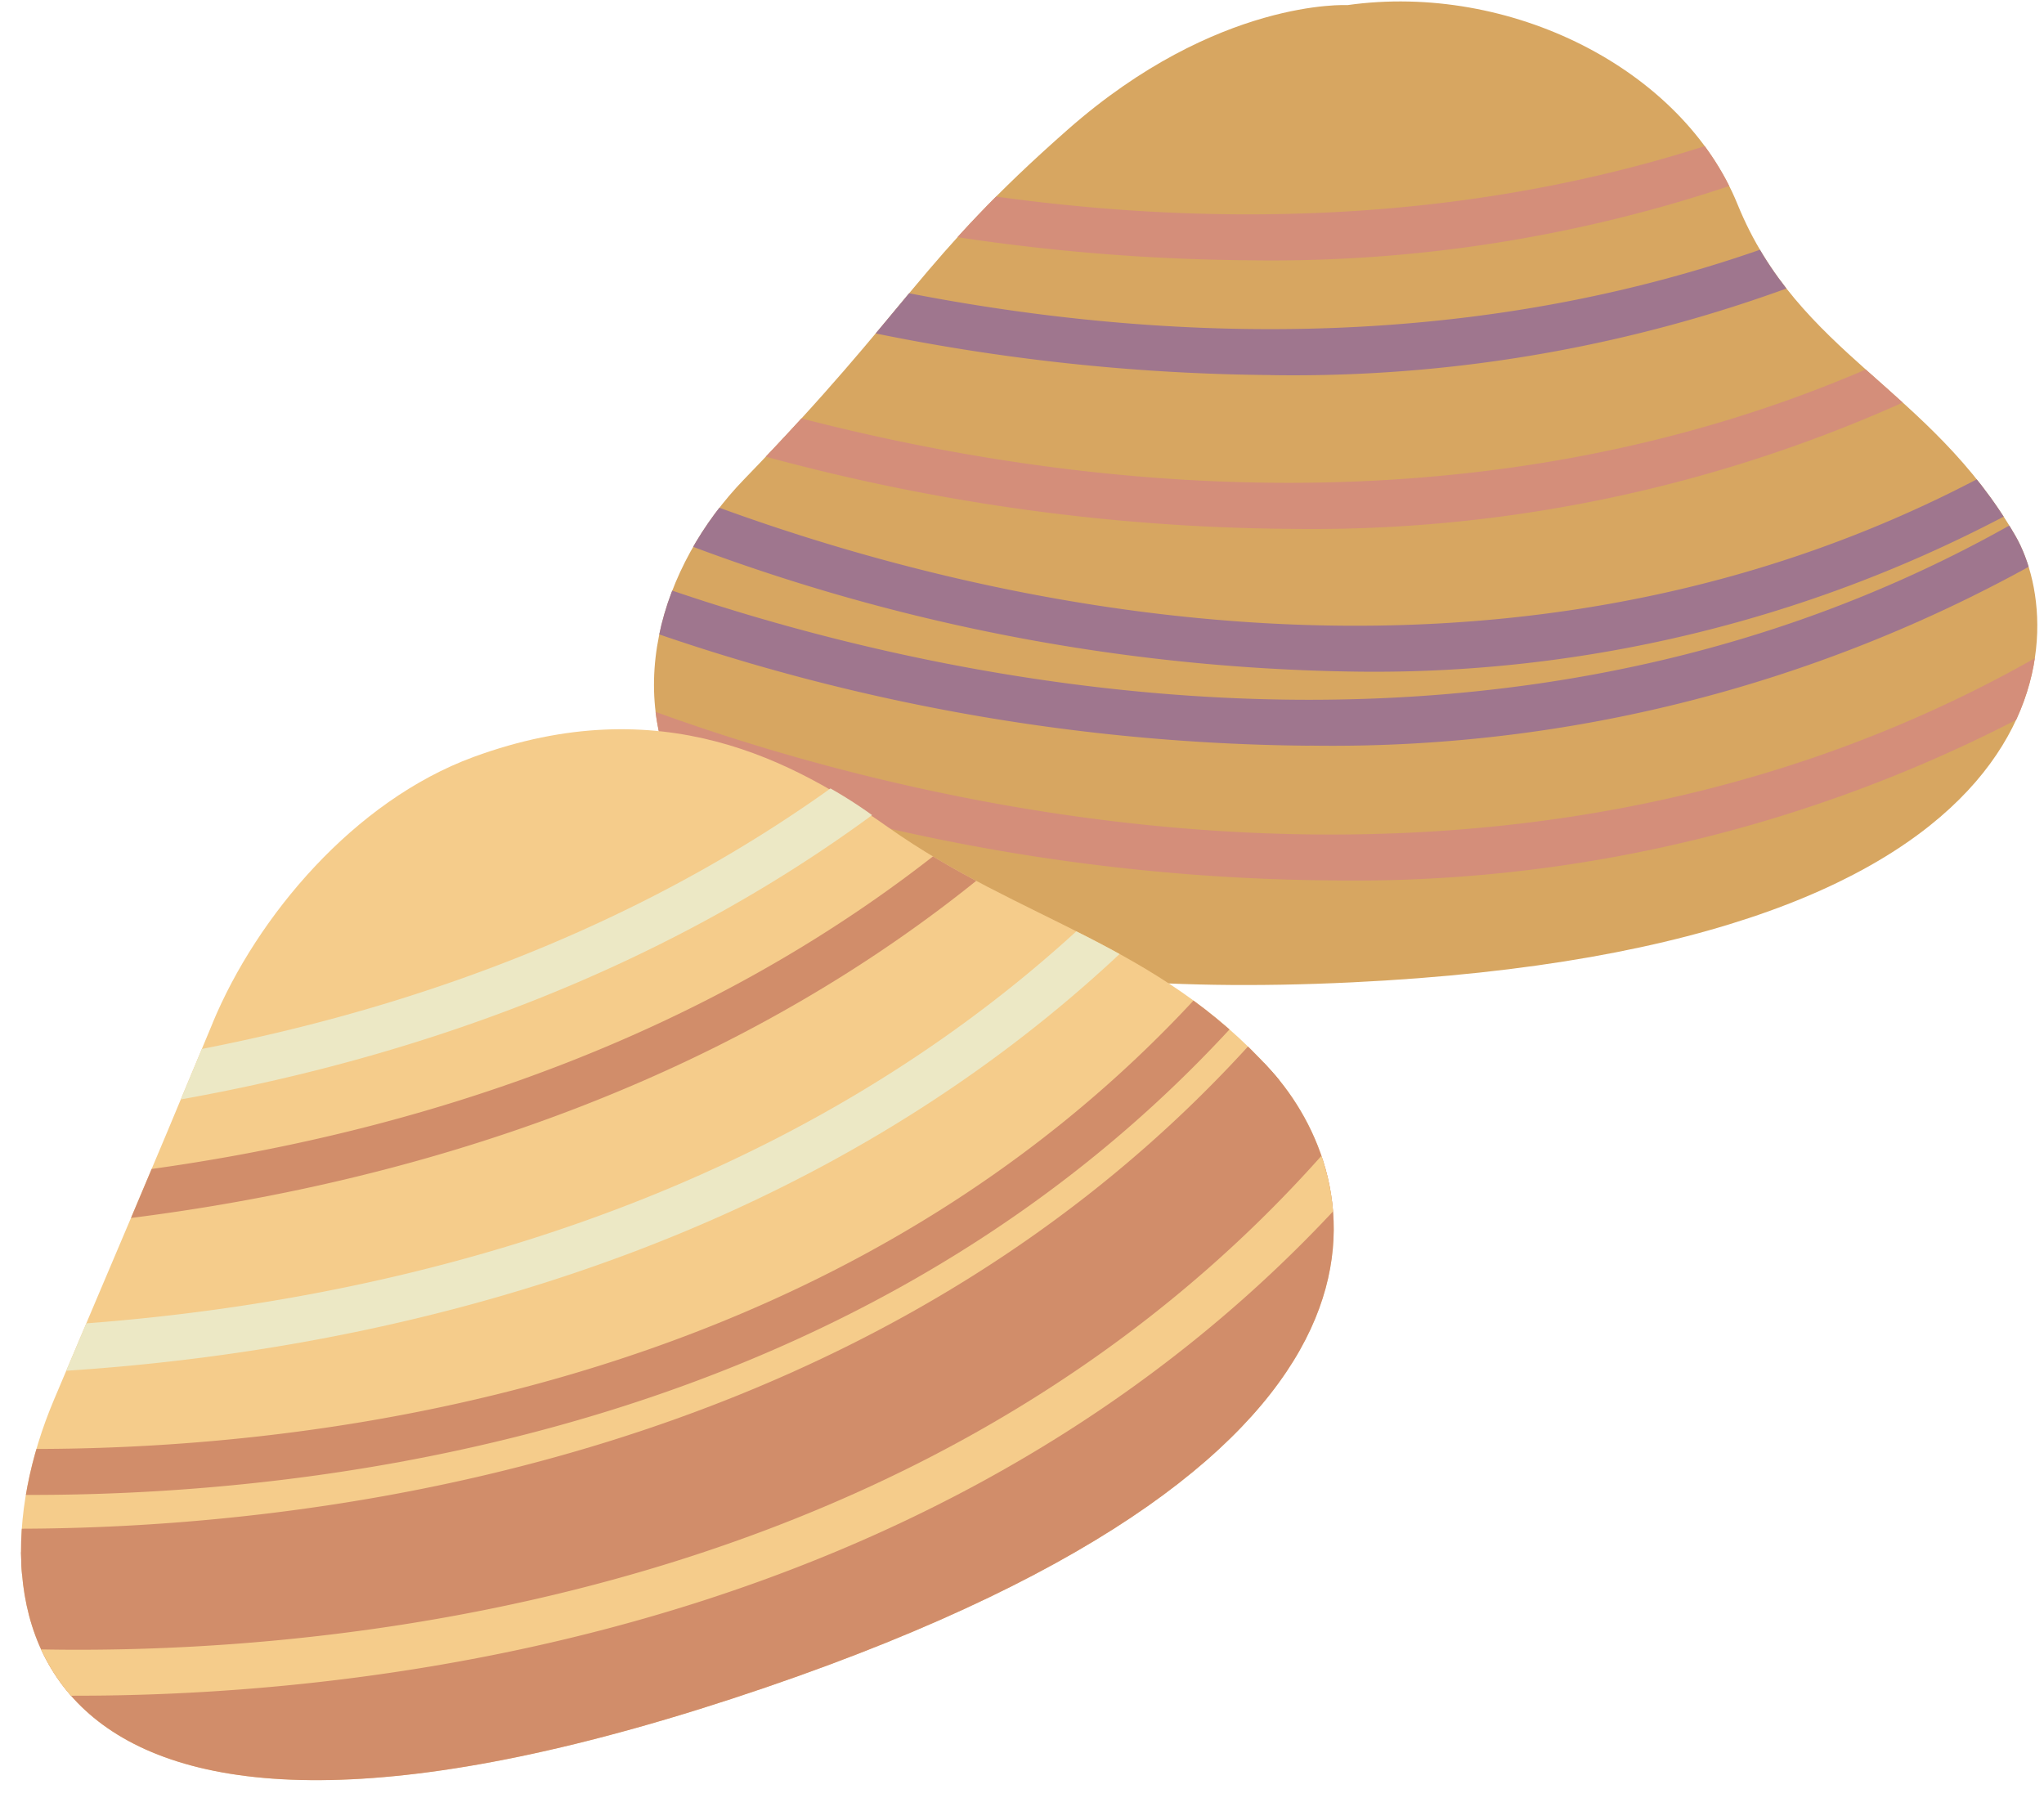 <svg xmlns="http://www.w3.org/2000/svg" xmlns:xlink="http://www.w3.org/1999/xlink" width="77.69" height="68.349" viewBox="0 0 77.69 68.349"><defs><style>.a{fill:none;}.b{clip-path:url(#a);}.c{fill:#d7a661;}.d{clip-path:url(#b);}.e{fill:#d48e7a;}.f{fill:#9f768e;}.g{clip-path:url(#c);}.h{fill:#f5cc8b;}.i{clip-path:url(#d);}.j{fill:#d18d6a;}.k{fill:#ece8c5;}</style><clipPath id="a"><rect class="a" width="77.69" height="68.349" transform="translate(14)"/></clipPath><clipPath id="b"><path class="a" d="M47.71.169S42.766-.1,37.09,4.892s-5.956,6.746-12.307,13.292-6.557,20.556,23.1,19.128C75.405,35.984,75.188,23.954,73.1,20.341c-3.257-5.63-8.242-6.891-10.564-12.6C60.663,3.132,55.235.031,49.706.031a14.414,14.414,0,0,0-2,.138" transform="translate(-21.351 -0.031)"/></clipPath><clipPath id="c"><rect class="a" width="77.688" height="68.349" transform="translate(14)"/></clipPath><clipPath id="d"><path class="a" d="M25.334,16.285c-4.539,1.667-8.231,6.062-9.912,10.1-2.9,6.977-3.381,8.036-6.043,14.347-3.543,8.4-.983,20.512,27.089,10.908,26.074-8.924,22.667-19.546,19.2-23.411-4.34-4.844-9.541-5.707-14.569-9.268A17.381,17.381,0,0,0,30.952,15.23a16.156,16.156,0,0,0-5.618,1.055" transform="translate(-8.132 -15.23)"/></clipPath></defs><g transform="translate(-14 0)"><g transform="translate(0 0)"><g class="b"><path class="c" d="M47.712.169S42.765-.1,37.09,4.892s-5.956,6.746-12.305,13.293S18.226,38.739,47.879,37.311C75.407,35.984,75.188,23.952,73.1,20.341c-3.256-5.63-8.242-6.893-10.562-12.6C60.437,2.577,53.875-.7,47.712.169" transform="translate(17.504 0.025)"/></g></g><g transform="translate(38.855 0.056)"><g class="d"><path class="e" d="M49.161,22.844a78.061,78.061,0,0,1-30.326-6.4L19.6,14.87c.318.155,32.175,15.135,58.7-1.918l.948,1.476a54.9,54.9,0,0,1-30.086,8.416" transform="translate(-23.414 10.561)"/><path class="f" d="M50.27,18.289a74.681,74.681,0,0,1-31.644-7.512l.832-1.543c.313.167,31.606,16.633,58.111-.406l.948,1.474A51.472,51.472,0,0,1,50.27,18.289" transform="translate(-23.586 7.181)"/><path class="e" d="M48.278,15.5a78.061,78.061,0,0,1-30.326-6.4l.761-1.578c.317.153,32.177,15.131,58.706-1.918l.948,1.476A54.905,54.905,0,0,1,48.278,15.5" transform="translate(-24.138 4.544)"/><path class="f" d="M48.707,20.031a78.058,78.058,0,0,1-30.325-6.4l.761-1.578c.318.153,32.175,15.139,58.7-1.918l.948,1.476a54.905,54.905,0,0,1-30.088,8.416" transform="translate(-23.786 8.255)"/><path class="f" d="M47.891,12.289a78.061,78.061,0,0,1-30.326-6.4l.761-1.578C18.644,4.468,50.5,19.446,77.031,2.4l.948,1.476a54.9,54.9,0,0,1-30.088,8.416" transform="translate(-24.455 1.909)"/><path class="e" d="M47.438,9.892A78.061,78.061,0,0,1,17.112,3.5l.761-1.578C18.191,2.071,50.05,17.049,76.578,0l.948,1.476A54.905,54.905,0,0,1,47.438,9.892" transform="translate(-24.827 -0.056)"/></g></g><g transform="translate(0 0)"><g class="g"><path class="h" d="M15.422,26.383c-2.9,6.977-3.381,8.036-6.043,14.345-3.543,8.4-.983,20.514,27.087,10.908,26.075-8.922,22.669-19.544,19.2-23.411-4.34-4.842-9.541-5.707-14.573-9.266-3.549-2.509-8.626-5.294-15.763-2.673-4.539,1.667-8.233,6.062-9.912,10.1" transform="translate(6.667 12.485)"/></g></g><g transform="translate(14.799 27.715)"><g class="i"><path class="j" d="M11.866,41.225a60.11,60.11,0,0,1-7.778-.437l.258-1.734c.348.055,35.364,4.959,54.551-20.034l1.388,1.066C46.106,38.559,23.64,41.225,11.866,41.225" transform="translate(-11.448 -12.123)"/><path class="k" d="M9.116,38.77a58.043,58.043,0,0,1-6.558-.315l.227-1.738c.353.049,35.3,4.269,55.137-20.247l1.361,1.1c-15.159,18.733-38.79,21.2-50.167,21.2" transform="translate(-12.702 -14.213)"/><path class="j" d="M66.064,31.438C45.671,56.636,10.133,52,10.133,52L4.45,41.5s35.538,4.631,55.929-20.567Z" transform="translate(-11.151 -10.552)"/><path class="j" d="M17.289,53.9a57.975,57.975,0,0,1-6.555-.315l-.444-.06-6.711-12.4,1.7.22c.348.045,35.294,4.262,55.134-20.25l.826-1.021,6.588,12.172-.368.453C52.3,51.43,28.668,53.9,17.289,53.9M11.4,51.891c4.091.4,35.647,2.7,54.327-19.843L60.938,23.2C42.926,44.342,13.928,43.744,6.713,43.232Z" transform="translate(-11.865 -11.261)"/><path class="j" d="M7.739,35.84a57.99,57.99,0,0,1-6.557-.315l.227-1.738c.353.051,35.3,4.266,55.135-20.249l1.361,1.1C42.747,33.374,19.118,35.84,7.739,35.84" transform="translate(-13.83 -16.616)"/><path class="k" d="M6.555,33.7A57.894,57.894,0,0,1,0,33.39l.227-1.738C.575,31.7,35.522,35.921,55.363,11.4l1.361,1.1C41.564,31.24,17.934,33.7,6.555,33.7" transform="translate(-14.799 -18.366)"/><path class="h" d="M12.258,45.461A58.044,58.044,0,0,1,5.7,45.147l.227-1.738c.353.049,35.3,4.269,55.137-20.247l1.361,1.1C47.267,43,23.636,45.461,12.258,45.461" transform="translate(-10.126 -8.728)"/></g></g></g></svg>